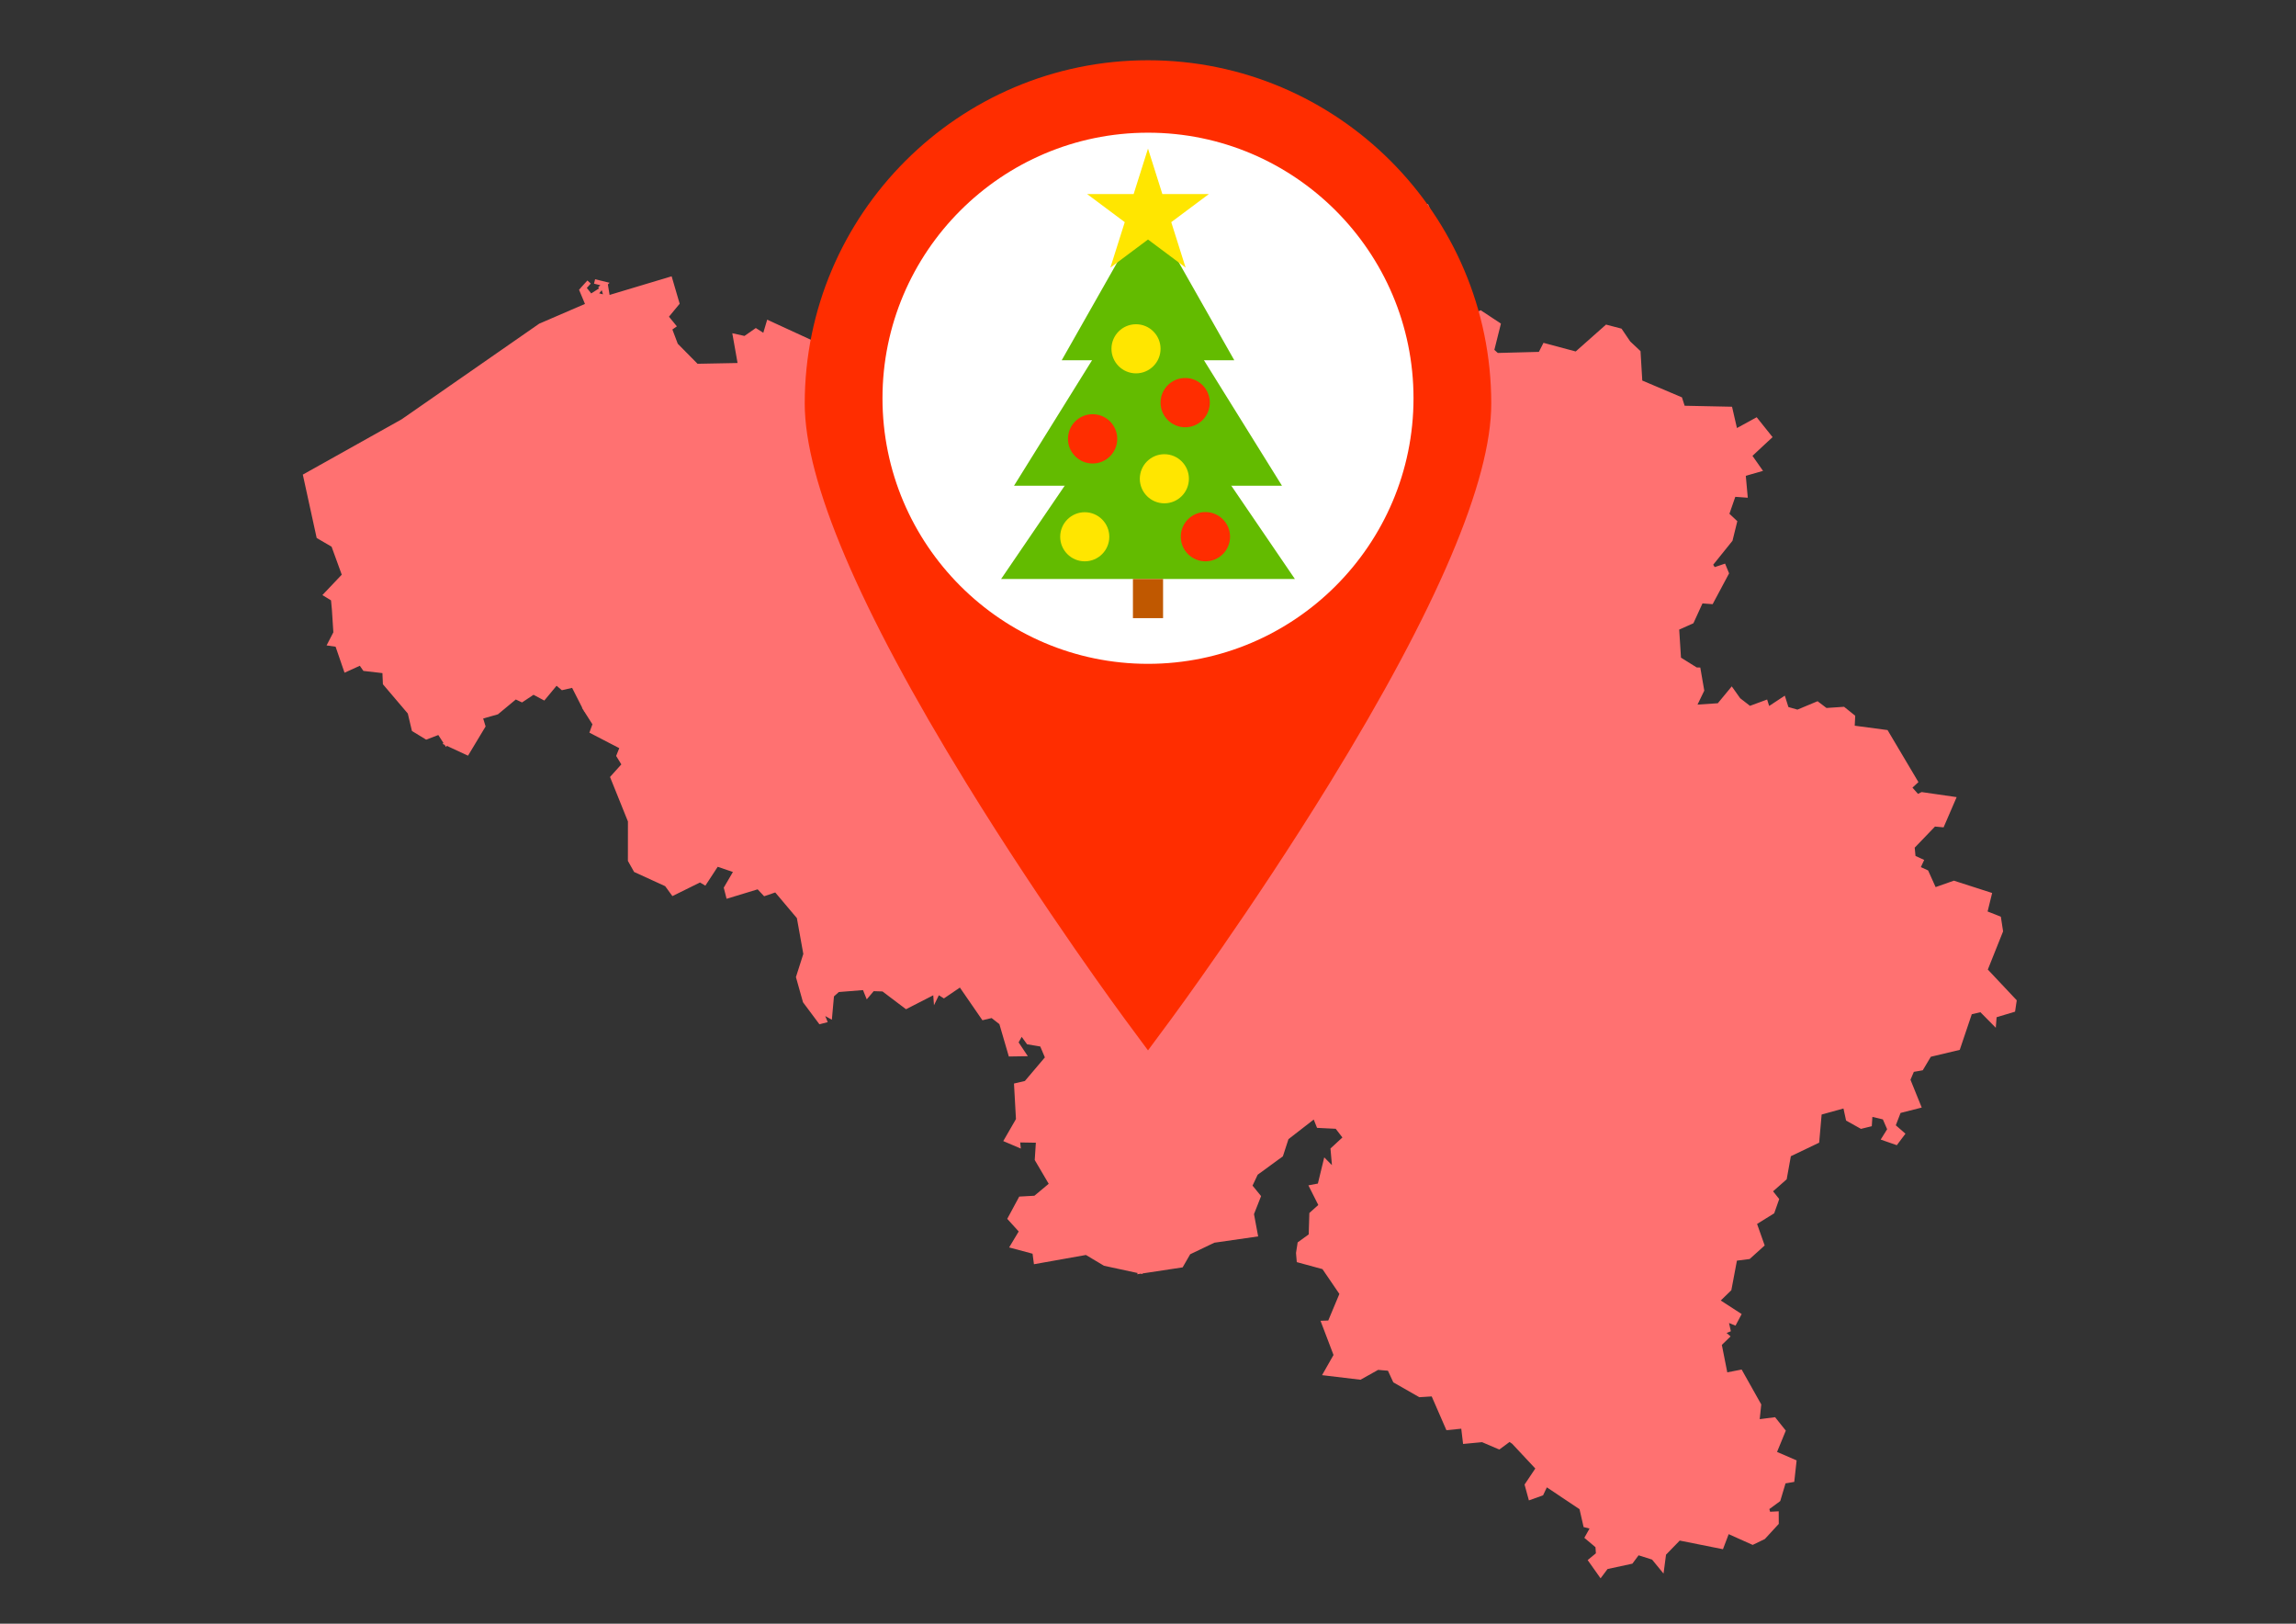 <?xml version="1.0" encoding="utf-8"?>
<!-- Generator: Adobe Illustrator 16.0.0, SVG Export Plug-In . SVG Version: 6.00 Build 0)  -->
<!DOCTYPE svg PUBLIC "-//W3C//DTD SVG 1.1//EN" "http://www.w3.org/Graphics/SVG/1.1/DTD/svg11.dtd">
<svg version="1.1" id="Vrstva_1" xmlns:serif="http://www.serif.com/"
	 xmlns="http://www.w3.org/2000/svg" xmlns:xlink="http://www.w3.org/1999/xlink" x="0px" y="0px" width="841.889px"
	 height="595.281px" viewBox="0 0 841.889 595.281" enable-background="new 0 0 841.889 595.281" xml:space="preserve">
<rect x="0" y="0" width="841.889" height="595.281" fill="#333333" stroke="none"/>
<g>
	<path fill="#FF7171" d="M500.798,87.751l-0.138-5.18l5.274-2.515l-3.613-0.031l-6.633-0.057l0.663,0.445l-1.065,4.931
		L500.798,87.751z M498.619,81.935l-0.32,0.471l-1.746-1.858L498.619,81.935z"/>
	<path fill="#FF7171" d="M728.888,355.458l5.598-14.007l-0.823-5.375l-4.854-1.91l1.662-6.783l-14.029-4.517l-6.696,2.356
		l-2.748-6.098l-2.665-1.229l1.226-2.628l-3.192-1.466l-0.287-3.035l7.436-7.738l3.154,0.294l4.791-11.085l-12.852-1.853
		l-1.324,0.667l-2.03-2.296l2.188-2.022l-11.322-19.078l-12.036-1.601l0.182-3.654l-4.087-3.279l-6.45,0.434l-3.268-2.478
		l-7.385,3.082l-3.314-0.947l-1.314-4.177l-5.742,3.784l-0.74-2.365l-6.291,2.319l-3.589-2.784l-3.094-4.354l-5.115,6.188
		l-7.438,0.498l2.476-5.138l-1.463-8.456l-0.683-0.019l-0.642-0.017l-5.754-3.583l-0.653-10.291l5.21-2.326l3.324-7.27l3.724,0.281
		l6.035-11.297l-1.472-3.579l-3.799,1.278l-0.563-0.856l7.08-8.792l1.77-7.181l-2.896-2.715l2.156-6.22l4.575,0.333l-0.726-8.036
		l6.315-1.809l-3.873-5.515l7.379-6.86l-5.831-7.287l-7.236,3.958l-1.798-7.813l-17.38-0.359l-0.985-3.074l-14.549-6.167
		l-0.64-10.778l-3.774-3.548l-3.194-4.703L588.892,119l-11.119,9.852l-11.814-3.16l-1.69,3.312l-15.063,0.394l-1.257-1.133
		l2.407-9.632l-7.418-4.901l-6.187,2.88l-3.695-1.114l-0.425-8.185l-9.584-11.597l5.209-9.844l-4.604-11.013l-5.491-0.342
		l-3.127-4.079l-4.39,5.498l-0.529,6.021L497.437,94.32l-5.086-6.008l-3.842,2.355l-4.202-0.39l3.896-3.165l-4.566,0.36l-0.96-5.131
		l3.445-3.097l-0.842-6.702l-9.803-5.295l-0.224,0.006l-5.561,0.152l-9.763,12.488l-4.538,2.07l0.283,4.542l-3.826,0.777
		l-10.481-2.534l-5.725,2.132l-0.71-5.468l2.882-6.298l-2.029-3.174l-11.227,1.135l-16.976,8.975l3.794,1.833l-1.903,4.931
		l7.389,14.033l-6.677,1.972l-5.868-0.756l-1.278-4.976l-21.352,0.916l3.833,6.161l-10.79,14.551l-16.956,12.729l-7.505-0.318
		l-9.301,7.562l-2.91,0.838l-1.421-2.263l-5.974,4.595l0.072-5.706l-5.774,3.778l-9.79-0.764l0.702-10.164l-3.454-2.373
		l-13.384-3.278l-17.725-8.155l-1.427,4.807l-2.747-1.748l-4.157,2.901l-4.464-0.991l1.933,10.916l-14.675,0.283l-7.253-7.348
		l-1.975-5.223l1.648-1.154l-2.903-3.533l3.928-4.755l-2.944-10.059l-0.804,0.241l-21.95,6.588l-0.627-3.848l0.643-0.602
		l-5.324-1.299l-0.398,1.619l2.326,0.574l-0.812,0.759l0.319,0.41l-2.861,1.835l-1.613-2.01l1.44-1.6l0.008-0.009l0,0l0.002-0.003
		l-1.236-1.119l-2.414,2.653l0.012,0.015l-0.664,0.738l2.17,5.187l-16.77,7.235l-50.441,35.057l-36.246,20.283l5.081,23.238
		l5.465,3.192l3.731,10.254l-7.098,7.484l3.165,1.938l0.326,3.491l0.527,8.219l-2.482,4.804l3.307,0.479l3.276,9.533l5.604-2.551
		l1.311,1.889l6.979,0.804l0.173,4.085l9.127,10.729l1.526,6.404l5.214,3.179l4.453-1.699l1.867,2.9l-0.275,0.36l0.723,0.335
		l0.51,0.792l0.315-0.409l7.752,3.594l6.446-10.713l-0.886-2.918l5.404-1.526l6.562-5.443l2.281,1.083l4.214-2.804l3.954,2.112
		l4.498-5.427l1.936,1.643l3.758-0.865l3.721,7.308l-0.1,0.038l0.597,0.937l0.237,0.465l0.048-0.018l2.949,4.627l-1.119,3.062
		l10.96,5.683l-1.143,2.856l1.902,3.094l-4.15,4.618l6.571,16.314l-0.017,14.446l2.281,4.063l11.388,5.208l2.652,3.641l10.119-4.994
		l1.966,1.168l4.526-6.92l5.576,1.903l-3.361,5.751l1.043,4.078l11.386-3.463l2.381,2.532l4.072-1.39l7.933,9.407l2.359,13.132
		l-2.707,8.485l2.595,9.237l6.021,8.068l3.039-0.788l-0.901-2.224l2.422,1.334l0.769-8.548l1.78-1.596l8.872-0.711l1.37,3.396
		l2.55-3.006l3.227,0.104l8.626,6.518l9.984-5.11l0.041,0.573l0.226,3.083l1.79-3.671l1.852,1.163l5.86-3.976l8.257,11.977
		l3.375-0.799l2.85,2.224l3.462,11.865l6.966-0.108l-3.381-5.074l1.135-2.013l1.964,2.716l4.846,0.814l1.682,3.991l-7.328,8.651
		l-3.998,0.931l0.725,13.032l-4.655,8.07l6.443,2.744l-0.245-2.244l5.751,0.096l-0.41,6.344l5.124,8.717l-5.248,4.38l-5.559,0.312
		l-4.395,8.157l4.199,4.631l-3.51,5.853l8.592,2.301l0.507,3.856l19.062-3.392l6.629,3.954l12.349,2.667l-0.215,0.45l1.353-0.205
		l0.572,0.124l0.107-0.227l14.669-2.222l2.765-4.802l8.848-4.235l16.073-2.315l-1.523-8.172l2.6-6.6l-3.135-3.849l1.885-3.993
		l9.242-6.745l2.046-6.291l9.269-7.19l1.214,3.053l6.838,0.333l2.459,3.185l-4.376,4.044l0.535,6.104l-2.819-2.848l-2.335,9.599
		l-3.478,0.656l3.629,7.197l-3.274,2.929l-0.24,7.853l-4.052,2.932l-0.603,3.885l0.282,3.349l9.413,2.565l6.208,9.094l-4.08,9.752
		l-2.84,0.096l4.768,12.536l-4.202,7.396l14.096,1.681l6.463-3.616l3.601,0.312l1.969,4.263l9.544,5.442l4.535-0.281l5.396,12.387
		l5.442-0.553l0.666,5.589l6.96-0.657l6.321,2.704l3.764-2.779l0.946,0.659l8.492,9.073l-3.938,5.886l1.589,5.806l5.198-1.863
		l1.385-2.916l11.978,7.993l1.5,6.563l2.179,0.536l-1.912,3.406l4.085,3.437l0.154,2.236l-3.018,2.488l4.734,6.691l2.559-3.408
		l9.106-1.967l2.275-3.062l4.942,1.564l4.204,5.132l0.918-6.937l5.019-5.162l15.853,3.167l2.104-5.519l8.794,3.94l4.471-2.163
		l5.098-5.545l-0.022-4.609l-3.148,0.16l-0.286-0.982l3.999-2.938l1.933-6.483l3.202-0.543l0.871-7.883l-7.177-3.098l3.21-7.815
		l-3.933-4.927l-5.633,0.727l0.562-5.402l-7.188-12.796l-5.269,1.032l-1.993-10.069l3.212-3.109l-1.48-1.252l1.572-0.63
		l-0.669-3.029l2.38,0.964l2.252-4.25l-7.667-4.965l3.883-3.774l2.046-10.842l4.668-0.592l5.51-4.974l-2.789-7.888l6.283-3.902
		l1.834-5.222l-2.254-2.842l4.993-4.404l1.526-8.461l10.383-4.965l0.907-10.318l8.006-2.213l0.959,4.425l5.451,3.045l3.974-0.976
		l0.218-3.415l3.843,0.916l1.568,3.609l-2.362,3.789l5.912,2.062l3.165-4.218l-3.538-3.076l1.745-4.53l7.761-1.972l-4.122-10.194
		l1.23-2.9l3.265-0.57l2.967-4.962l10.604-2.526l4.409-13.063l3.163-0.746l5.641,5.7l0.297-3.858l6.771-2.04l0.621-4.167
		L728.888,355.458z M220.662,106.441l0.433,1.457l-1.386-0.357l0.786-0.992L220.662,106.441z M474.49,89.367l0.143-2.434
		l8.156,3.204L474.49,89.367z"/>
</g>
<g>
	<path fill="#FF2D00" d="M546.809,147.956c0,28.39-19.911,75.181-59.183,139.061c-28.716,46.711-57.843,86.125-58.134,86.521
		l-8.549,11.549l-8.548-11.549c-0.291-0.396-29.418-39.811-58.134-86.521c-39.271-63.88-59.183-110.671-59.183-139.061
		C295.078,78.557,351.537,22.09,420.944,22.09S546.809,78.557,546.809,147.956z"/>
	<path fill="#FFFFFF" d="M518.301,146.004c0,53.688-43.67,97.367-97.358,97.367s-97.357-43.68-97.357-97.367
		c0-53.679,43.671-97.358,97.357-97.358C474.63,48.646,518.301,92.325,518.301,146.004L518.301,146.004z"/>
	<g>
		<path fill="#63BB00" d="M420.945,133.266l53.86,79H367.083L420.945,133.266z"/>
		<path fill="#63BB00" d="M420.945,99.076l49.126,79h-98.253L420.945,99.076L420.945,99.076z"/>
		<path fill="#63BB00" d="M420.945,76.296l31.643,55.78h-63.286L420.945,76.296L420.945,76.296z"/>
		<circle fill="#FFE600" cx="397.752" cy="196.791" r="9"/>
		<circle fill="#FFE600" cx="426.943" cy="175.522" r="9"/>
		<circle fill="#FFE600" cx="416.548" cy="127.874" r="9"/>
		<circle fill="#FF2D00" cx="441.999" cy="196.759" r="9.033"/>
		<circle fill="#FF2D00" cx="400.634" cy="160.886" r="9.033"/>
		<circle fill="#FF2D00" cx="434.58" cy="147.608" r="9.033"/>
		<path fill="#FFE600" d="M420.945,54.481l5.268,16.665h17.05l-13.794,10.3l5.27,16.664l-13.793-10.3l-13.794,10.3l5.27-16.664
			l-13.794-10.3h17.05L420.945,54.481z"/>
		<rect x="415.417" y="212.266" fill="#C05800" width="11.054" height="14.353"/>
	</g>
</g>
</svg>

